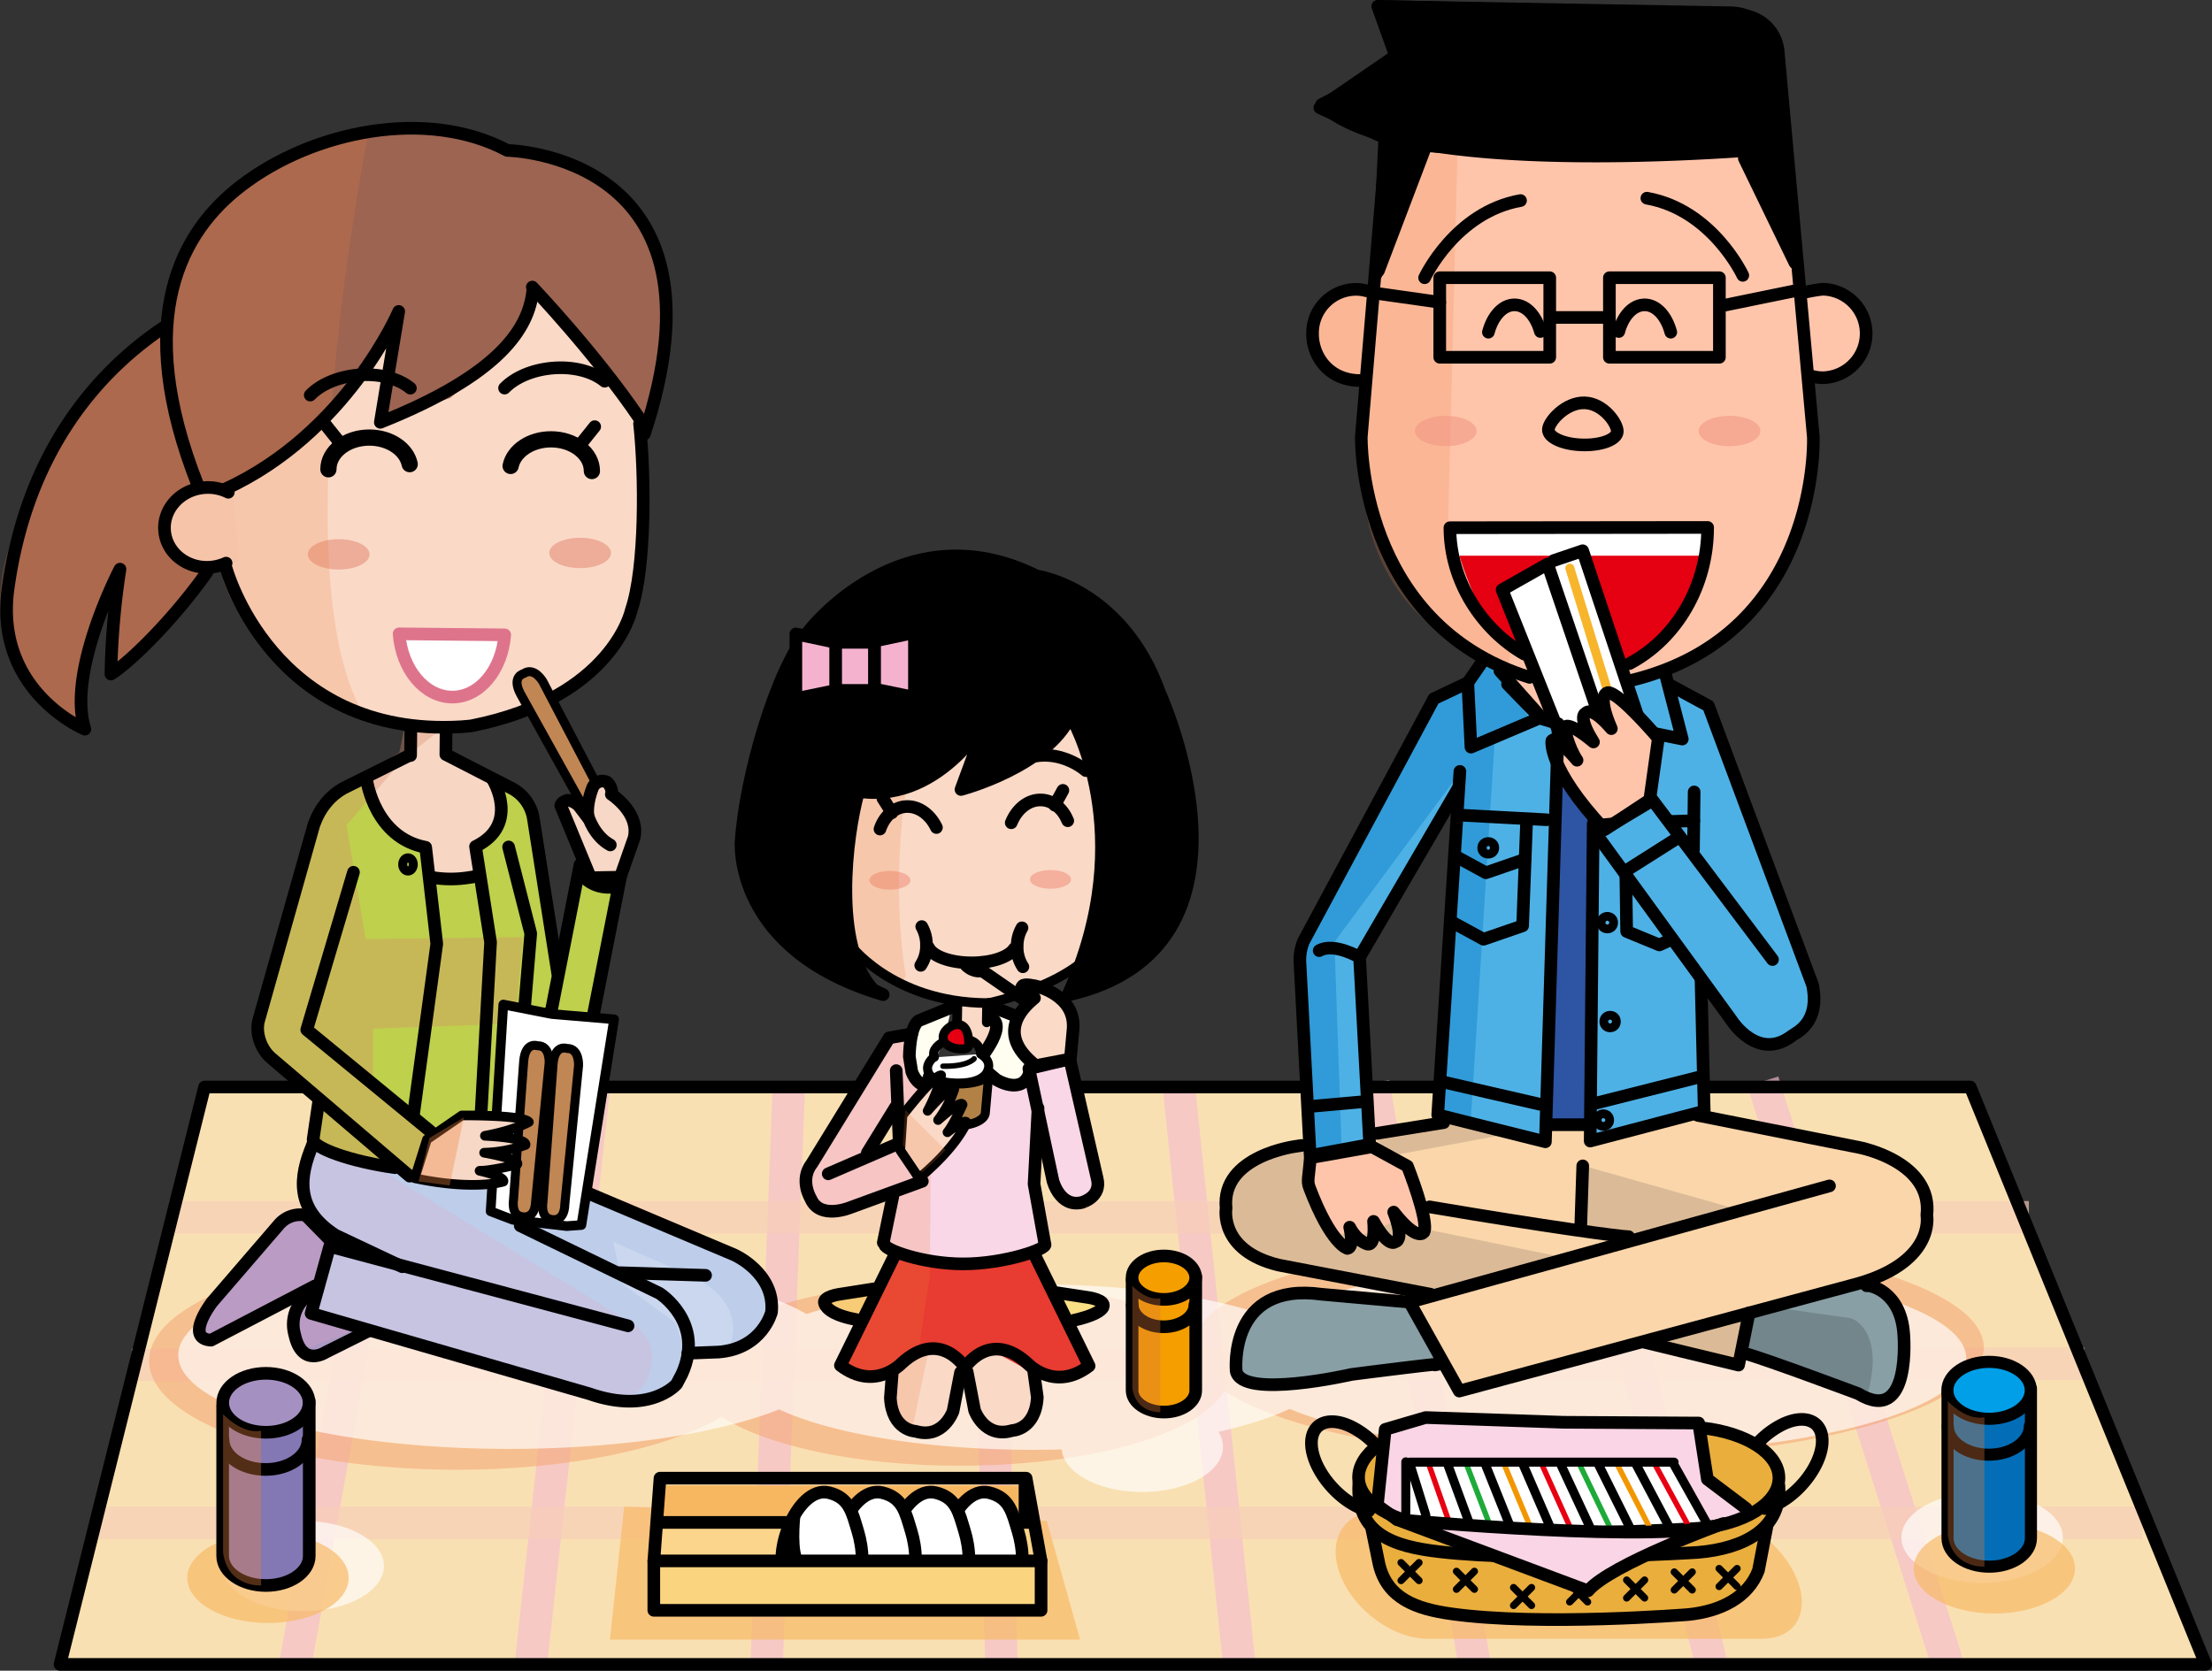 <svg xmlns="http://www.w3.org/2000/svg" viewBox="0 0 817.66 617.71"><rect x="0" y="0" width="817.66" height="617.71" fill="#333333" stroke="none"/><defs><style>.cls-1{isolation:isolate;}.cls-2{fill:#f9e0b2;}.cls-26,.cls-27,.cls-3,.cls-32,.cls-4,.cls-5,.cls-55,.cls-59,.cls-61,.cls-67,.cls-68,.cls-69,.cls-70{fill:none;}.cls-3{stroke:#f5bdcf;}.cls-3,.cls-4,.cls-64{stroke-miterlimit:10;}.cls-3,.cls-4{stroke-width:12px;}.cls-22,.cls-3,.cls-38,.cls-4{opacity:0.65;}.cls-21,.cls-23,.cls-24,.cls-25,.cls-3,.cls-33,.cls-4,.cls-6,.cls-62,.cls-7,.cls-9{mix-blend-mode:multiply;}.cls-4{stroke:#f8ceb9;}.cls-12,.cls-13,.cls-26,.cls-27,.cls-28,.cls-29,.cls-30,.cls-32,.cls-40,.cls-41,.cls-42,.cls-43,.cls-44,.cls-5,.cls-54,.cls-57,.cls-59,.cls-60,.cls-61,.cls-64,.cls-67,.cls-71{stroke:#000;}.cls-12,.cls-13,.cls-20,.cls-26,.cls-27,.cls-28,.cls-29,.cls-30,.cls-32,.cls-40,.cls-41,.cls-42,.cls-43,.cls-44,.cls-5,.cls-54,.cls-55,.cls-57,.cls-59,.cls-60,.cls-61,.cls-67,.cls-68,.cls-69,.cls-70,.cls-71{stroke-linecap:round;stroke-linejoin:round;}.cls-12,.cls-13,.cls-20,.cls-30,.cls-40,.cls-41,.cls-5,.cls-54,.cls-57,.cls-64,.cls-71{stroke-width:4.67px;}.cls-6{fill:#f4a574;opacity:0.57;}.cls-11,.cls-7{fill:#f7b761;}.cls-7,.cls-9{opacity:0.66;}.cls-12,.cls-20,.cls-21,.cls-29,.cls-42,.cls-43,.cls-8,.cls-9{fill:#fff;}.cls-10{fill:#fbd58b;}.cls-13{fill:#fbd480;}.cls-14{fill:#f7d6c4;}.cls-15{fill:#bed04c;}.cls-16{fill:#ad9ac4;}.cls-17{fill:#bdcdea;}.cls-18{fill:#9c6451;}.cls-19{fill:#fad9c7;}.cls-20{stroke:#de748c;}.cls-21,.cls-23,.cls-25{opacity:0.2;}.cls-22{fill:#e79582;}.cls-23{fill:#ee7f40;}.cls-24{fill:#d88d6d;}.cls-24,.cls-33,.cls-62{opacity:0.35;}.cls-25{fill:#f1a0c3;}.cls-26{stroke-width:6px;}.cls-27,.cls-28,.cls-42,.cls-44,.cls-55{stroke-width:3.33px;}.cls-28{fill:#c08654;}.cls-29,.cls-32{stroke-width:3.56px;}.cls-30,.cls-31{fill:#f7d7c5;}.cls-33{fill:#ef8340;}.cls-34{fill:#f9d7e6;}.cls-35{fill:#fffef0;}.cls-36{fill:#e83b31;}.cls-37{fill:#fbdf85;}.cls-38{fill:#f19a86;}.cls-39{fill:#b28146;}.cls-40{fill:#f4b2cf;}.cls-41{fill:#fbdac8;}.cls-43,.cls-68,.cls-69,.cls-70{stroke-width:2px;}.cls-44{fill:#e60012;}.cls-45{fill:#ffc5ab;}.cls-46{fill:#e50012;}.cls-47{fill:#4eb1e5;}.cls-48{fill:#fbd6ab;}.cls-49{fill:#2e54a4;}.cls-50{fill:#889fa5;}.cls-51{fill:#309bd8;}.cls-52{fill:#dbbb97;}.cls-53{fill:#73868c;}.cls-55{stroke:#f7b52c;}.cls-56{fill:#8377b4;}.cls-57{fill:#a590c2;}.cls-58{fill:#036eb7;}.cls-59,.cls-60{stroke-width:4.47px;}.cls-60{fill:#009fe8;}.cls-61{stroke-width:4.45px;}.cls-62{fill:#d7773a;}.cls-63,.cls-64{fill:#f49e00;}.cls-65{fill:#eaae3d;}.cls-66,.cls-71{fill:#f9d5e5;}.cls-67{stroke-width:2.67px;}.cls-68{stroke:#e60012;}.cls-69{stroke:#f29600;}.cls-70{stroke:#1eaa39;}</style></defs><g class="cls-1"><g id="レイヤー_2" data-name="レイヤー 2"><g id="人物"><polygon class="cls-2" points="23.75 614.65 816.89 614.65 729.87 401.17 77.19 401.17 23.75 614.65"/><line class="cls-3" x1="651.62" y1="399.82" x2="719.74" y2="614.61"/><line class="cls-3" x1="579.62" y1="400.08" x2="632.35" y2="614.22"/><line class="cls-3" x1="507.62" y1="400.34" x2="544.97" y2="614.61"/><line class="cls-3" x1="435.62" y1="400.6" x2="457.97" y2="614.22"/><line class="cls-3" x1="363.62" y1="400.86" x2="370.19" y2="614.61"/><line class="cls-3" x1="291.62" y1="401.12" x2="283.45" y2="613.69"/><line class="cls-3" x1="219.62" y1="401.38" x2="196.36" y2="614.25"/><line class="cls-3" x1="147.62" y1="401.64" x2="109.27" y2="614.81"/><line class="cls-4" x1="749.98" y1="450.07" x2="62.67" y2="450.07"/><line class="cls-4" x1="770.46" y1="504.2" x2="48.72" y2="504.69"/><line class="cls-4" x1="791.92" y1="563.11" x2="36.43" y2="563.06"/><polygon class="cls-5" points="22.19 615.38 815.32 615.38 728.31 401.9 75.62 401.9 22.19 615.38"/><path class="cls-6" d="M169,463c47.44,0,88.09,10.25,105.21,24.83,18.12-8.48,47.42-14,80.49-14,38.07,0,71.15,7.3,87.93,18,10.91-19.66,71.43-34.7,144.46-34.7,80.75,0,146.22,18.39,146.22,41.07s-65.47,41.08-146.22,41.08c-60.39,0-112.22-10.29-134.53-25-8.8,15.75-49.26,27.65-97.86,27.65-38.12,0-71.23-7.33-88-18.09-19.9,11.73-56.21,19.58-97.71,19.58-62.89,0-113.87-18-113.87-40.25S106.07,463,169,463Z"/><polygon class="cls-7" points="225.45 606.22 399.25 606.22 386.96 562.33 230.72 557.06 225.45 606.22"/><path class="cls-7" d="M527.79,605.91H651.33c13,0,18.37-10.79,12.08-23.89h0c-6.18-12.9-21.36-23.2-34-23.2H509.5c-12.62,0-19,10.3-14.19,23.2h0C500.21,595.12,514.79,605.91,527.79,605.91Z"/><rect class="cls-8" x="516.1" y="537.75" width="114.7" height="33.16" transform="translate(1146.89 1108.67) rotate(-180)"/><ellipse class="cls-9" cx="732.68" cy="568.47" rx="29.84" ry="16.68"/><ellipse class="cls-9" cx="112.08" cy="579.01" rx="29.84" ry="16.68"/><path class="cls-9" d="M188.24,466.43c48.26,0,90,7.92,109.9,19.42,20.09-6.7,50.27-11,84-11,35.61,0,67.25,4.75,87.26,12.1,21.78-11.91,68.27-20.14,122.12-20.14,74.72,0,135.3,15.85,135.3,35.39s-60.58,35.38-135.3,35.38c-48.44,0-90.93-6.66-114.83-16.67-6.85,3.26-15.8,6.13-26.33,8.48a10.34,10.34,0,0,1,1.71,5.56c0,9.21-13.36,16.68-29.85,16.68-15.9,0-28.89-6.95-29.79-15.72q-5.08.13-10.29.14c-40,0-75-6-94.13-14.94-22.17,8.83-58.6,14.59-99.78,14.59-67.57,0-122.34-15.51-122.34-34.65S120.67,466.43,188.24,466.43Z"/><polygon class="cls-10" points="243.41 588.36 384.54 587.88 382.16 557.37 245.48 557.6 243.41 588.36"/><rect class="cls-11" x="244.21" y="549.22" width="133.18" height="12.16" transform="translate(621.6 1110.59) rotate(-180)"/><line class="cls-5" x1="381.17" y1="562.89" x2="245.05" y2="562.89"/><path class="cls-12" d="M375.65,587.54c3.3-6.53,2.54-15.26.64-21.45-2.11-6.84-3.05-12.33-10.63-14.2-12.12-3-22.53,25.3-14.74,32.57,0,0,4.5,10,14.89,8.66C365.81,593.12,372.82,593.14,375.65,587.54Z"/><path d="M355.05,558.65s-2.55,12.11-1.06,17l.42,2.34h-6.58S350.16,564.18,355.05,558.65Z"/><path class="cls-12" d="M355.91,587.54c3.3-6.53,2.54-15.26.64-21.45-2.11-6.84-3.05-12.33-10.63-14.2-12.12-3-22.53,25.3-14.74,32.57,0,0,4.5,10,14.89,8.66C346.07,593.12,353.08,593.14,355.91,587.54Z"/><path d="M335.31,558.65s-2.55,12.11-1.06,17l.42,2.34h-6.58S330.42,564.18,335.31,558.65Z"/><path class="cls-12" d="M336.17,587.54c3.3-6.53,2.54-15.26.64-21.45-2.11-6.84-3.05-12.33-10.63-14.2-12.12-3-22.53,25.3-14.74,32.57,0,0,4.5,10,14.89,8.66C326.33,593.12,333.34,593.14,336.17,587.54Z"/><path d="M315.57,558.65s-2.55,12.11-1.06,17l.42,2.34h-6.58S310.68,564.18,315.57,558.65Z"/><polyline class="cls-5" points="241.69 577.11 243.97 546.53 379.3 546.53 384.83 577.11"/><path class="cls-12" d="M316.43,587.54c3.3-6.53,2.54-15.26.64-21.45-2.1-6.84-3.05-12.33-10.63-14.2-12.12-3-22.52,25.3-14.74,32.57,0,0,4.5,10,14.89,8.66C306.59,593.12,313.6,593.14,316.43,587.54Z"/><path d="M296,559.11s-1.46,11.65.41,16.53l.54,2.34h-8.31S289.8,564.63,296,559.11Z"/><rect class="cls-13" x="241.69" y="577.11" width="143.15" height="18.26" transform="translate(626.52 1172.49) rotate(-180)"/><line class="cls-12" x1="378.89" y1="547.8" x2="378.89" y2="559.7"/><polygon class="cls-14" points="175.81 306.6 176.39 318.89 158.45 319.48 155.52 308.36 175.81 306.6"/><polygon class="cls-15" points="178.25 324.25 182.93 344.79 176.69 424.37 151.62 412.03 162.26 345.57 158.06 324.25 178.25 324.25"/><path class="cls-16" d="M132.61,493.42,115.44,502s-10.53-9.37-2.73-21.07l4.68,3.9,18,7Z"/><path class="cls-16" d="M121.68,460.26l-3.9,13.27L78,496.15s-7.41-1.56-.78-12.87l27.31-32,9.36-2Z"/><path class="cls-17" d="M186.83,427.49l85,36.67s16.78,10.93,12.1,25c0,0-4.69,12.49-30.43,11.71,0,0-3.12,20.67-27.31,16.77l-111.58-30,7-27.31,14,2.73-19.51-13.26a30.91,30.91,0,0,1-.78-26.53h0S159.14,442.71,186.83,427.49Z"/><path class="cls-15" d="M134.36,288.31s9.92,10.63,22.4,26.43l4,36.73L151.62,412l7.61,6.44-7,17S132,429,115.83,422l2.43-15.26-18.72-14-5-12,23-78.76S122.27,287.53,134.36,288.31Z"/><path class="cls-15" d="M184.3,290.17,195.81,296l9.65,71,7.9-42.72,15.21,5.56-11.7,61.79s-13.65,14.44-21.06-.78l-1.95-2.34-5.07,37.84-10.93,2.34,3.48-80.27-4.56-34.77S187.12,312.84,184.3,290.17Z"/><path class="cls-14" d="M165.28,268.81v9.65l19,11.71-.69,16L175.78,313s2.71,10.31,0,10.4c-2.83.09-12.81,1-15.75,1.1-2.76.06-3.23-11-3.56-11.05-17.95-4.29-20.19-26.19-20.19-26.19l15.22-8.48,1.75-8.78Z"/><path class="cls-18" d="M4,214.77S16.74,111.31,126.81,98.86L97.8,172s-30.58,61.64-56,76.8l2.52-38.33S24.56,251,32.26,269.74C32.26,269.74-3.56,257,4,214.77Z"/><path class="cls-18" d="M240.41,157.31S274.75,61.62,189,56.08c0,0-42.35-24.38-92.13,7.66,0,0-36.88,18.51-36.22,64.83l7,32.35L80,187.68"/><path class="cls-19" d="M196.77,106.14s17.33,18.26,39.71,47.51c0,0,1.9,56.83-.39,61.91,0,0,2.63,38.91-60.67,52.71,0,0-68.1,3-84.46-44.57L74.1,185.76s55.62-24.36,73.84-69.09c0,0-5.21,31.37-7.35,39.44l25.83-9,22.45-18.24,5.68-12.56Z"/><path class="cls-20" d="M186.57,234.73c-1,13-9.36,23.13-19.53,23s-18.55-10.35-19.52-23.38Z"/><path class="cls-14" d="M88.43,206.92a16.65,16.65,0,0,1-8.94,3.44c-8.75.69-16.34-5.33-17-13.46s5.92-15.25,14.65-16A16.88,16.88,0,0,1,86,182.69"/><path class="cls-21" d="M226.63,459.09,255.89,472s21.45,8.58,13.26,27.31l-15.6,1.56-3.9-11.71L230.14,474.7Z"/><ellipse class="cls-22" cx="125.19" cy="204.97" rx="11.42" ry="5.61"/><ellipse class="cls-22" cx="214.44" cy="204.44" rx="11.42" ry="5.61"/><path class="cls-23" d="M136.4,48.09s-32.77,162.68-2.34,215.35c0,0-45.62-20.53-52.65-53l-4.17.09S48.71,245.9,38.72,249.41L41,212.53s-18.59,40.78-11.93,57.26c0,0-40.15-22.15-26.11-66,0,0,17.56-63.78,56.76-81.34C59.74,122.41,66.77,53.94,136.4,48.09Z"/><path class="cls-24" d="M95.39,378.82,105.54,339l8.92-34.67,3.9-8.19,29.26-17.95,1.56-7.8h12.87l-12.87,10.14-21.07,24.58,7.07,42.09,58.08-.74-2.73,32-52.62,1.87v18.37l21.31,19.75-5.37,11.9-2.09,5.8s-2-3.67-4.69-4.29c-8.33-1.94-26.19-3.3-34.18-8.92l5.36-16.19L98.9,389Z"/><path class="cls-25" d="M137.67,430.66,234,489.57s9.76,5.46,6.25,16.78c0,0-1.57,11.31-13.27,10.92l-92.46-26.92-19.9,7.8-6.24-3.51v-11.7l2.73-6.24L78.76,493.86l-5.46-1.17-.39-7,30.82-35.89,9.36-1.95-2.34-12.49,3.9-13.65Z"/><path class="cls-5" d="M192.3,453.19l51.49,25s16.94,10.72,8.26,29.86l-1.93,3.67s-9.74,11.49-32.33,3.58L115,485.6l6.87-24.76L232.15,490.2"/><path class="cls-5" d="M115.63,423.07c-5.17,12.24-6.51,24,8.36,33.62l24.68,11.66"/><path class="cls-5" d="M185.37,427.64,271.49,464s15.13,6.74,13.7,21.15c0,0-3.36,13.4-19.44,14.74l-11.49.44"/><path class="cls-5" d="M124.38,460.93,113,449.32a10.31,10.31,0,0,0-9.91,3.46l-24.64,28.6S68,494.89,78,495.51l38.41-20.06"/><path class="cls-5" d="M146,431.73c-16.55-2.31-30.28-7.34-30.25-10.46l2-13.63"/><path class="cls-5" d="M188,313.14l8.19,32-6.6,78.94c0,1-8,3.93-8.34,4.69"/><polyline class="cls-5" points="164.31 422.57 113.39 380.73 130.66 322.5"/><path class="cls-5" d="M151.25,279.33l-24.4,12.15c-4.7,2.71-8.48,7-10.82,13.46L95.55,377.51c-1.18,5,1.23,10.73,4.66,13.66l51.22,43.69"/><line class="cls-5" x1="260.81" y1="471.53" x2="229.11" y2="470.56"/><path class="cls-5" d="M135.67,492.35,120.32,500s-8.73,5.79-11.41-6.65c0,0-3.61-10.69,8.48-16.72"/><path class="cls-5" d="M76.5,211.56C63.29,230.14,47.41,245.3,41,249.21a286.44,286.44,0,0,1,3.36-38.77s-19.74,37.64-13,59.15c0,0-33.74-14-28.34-52.22,6.85-49,31.59-78.82,57.2-96.15"/><path class="cls-5" d="M83.05,180.93c45.24-20.71,64.33-65.78,64.33-65.78l-6.79,41c44.44-17.71,54.77-34.84,56.32-48.42"/><path class="cls-5" d="M236.41,156.64c2.08,19.09,2.27,53.46-3.09,69.05,0,0-6.81,32.24-58.89,42.64l-.79.11-3.19.27c-69.77,4.11-86.79-58.45-86.79-58.45"/><path class="cls-5" d="M236.4,154.74c-16.14-23.91-39.63-48.6-39.63-48.6"/><path class="cls-5" d="M73.22,179.62c-24.75-62.49-5.71-94.43,16-111,26.41-20.26,68.52-28.83,98.31-13,0,0,84.84,1.2,50.67,104.83"/><path class="cls-5" d="M114.68,146.07c3.75-3.86,10.12-6.72,17.54-7.39,7.95-.71,15.16,1.27,19.47,4.84"/><path class="cls-5" d="M186.51,143.49c3.75-3.86,10.12-6.71,17.54-7.38,7.95-.72,15.16,1.27,19.47,4.84"/><line class="cls-5" x1="151.77" y1="279.34" x2="151.89" y2="268.39"/><path class="cls-5" d="M177.1,323.49a10.86,10.86,0,0,1-3.37.9,42.53,42.53,0,0,1-13.67.09"/><path class="cls-26" d="M218.79,174.16c0-6.48-6.77-11.73-15.12-11.73-7.52,0-13.76,4.26-14.92,9.84"/><line class="cls-5" x1="213.57" y1="165.56" x2="219.83" y2="157.74"/><path class="cls-26" d="M121.4,173.51c0-6.48,6.77-11.73,15.12-11.73,7.52,0,13.75,4.26,14.92,9.83"/><line class="cls-5" x1="126.61" y1="164.91" x2="120.36" y2="157.09"/><path class="cls-5" d="M182.15,288.27s10.31,16.52-6.37,24.71l5.56,35.41-4.26,76.71"/><path class="cls-5" d="M83.58,208.21a17.23,17.23,0,0,1-5.74,1.49c-8.75.69-16.35-5.33-17-13.46S66.78,181,75.51,180.3A16.82,16.82,0,0,1,84.39,182"/><path class="cls-5" d="M164.89,270.08l-.08,8.88,24.71,12.7a15.38,15.38,0,0,1,7.62,10.88l9,57.24"/><ellipse class="cls-27" cx="150.81" cy="319.61" rx="1.95" ry="2.44"/><path class="cls-5" d="M135.63,288.85s3,20.91,21.72,24.42l4.1,35.7-8.56,62.77"/><path class="cls-28" d="M224.47,297.51,200.66,252s-3.23-5.63-7.1-2.93c0,0-4.61,1-1.15,7.5l24.94,44.88s2.17,5.14,5.75,3.74C223.1,305.15,228.35,303.71,224.47,297.51Z"/><line class="cls-12" x1="214.39" y1="319.75" x2="202.23" y2="381.67"/><path class="cls-5" d="M229.35,324.33,216.62,389s-5.65,11.49-14.28,7.16a10.84,10.84,0,0,1-6.11-6.92l-2.89-10.75"/><path class="cls-5" d="M214.19,322.29s3.87,7,13.28,5.61"/><polygon class="cls-29" points="214.91 452.94 227 376.87 203.99 374.92 186.04 371.4 181.36 447.87 189.55 450.99 209.45 453.33 214.91 452.94"/><path class="cls-28" d="M208.79,445.19,213.86,394s.39-6.48-4.33-6.35c0,0-4.43-1.65-5.08,5.65l-3.76,51.2s-1,5.48,2.76,6.28C203.45,450.82,208.63,452.49,208.79,445.19Z"/><path class="cls-28" d="M198,444.15,203,393s.39-6.49-4.33-6.35c0,0-4.43-1.65-5.08,5.65l-3.76,51.2s-1,5.48,2.76,6.28C192.61,449.78,197.79,451.45,198,444.15Z"/><path class="cls-30" d="M217.35,302.38l-3.25-4.28c-1.47-1.69-4-2.5-4.66-2.11-.4.23-1.84.54-2.15,1.9l11,26.63,11-.19,5.06-14.43c2.32-9.34-8.37-16.22-8.37-16.22.58-1.4-.65-4.1-2-4.68a3.93,3.93,0,0,0-5,2.48s-2.16,5.22-1.67,9.93"/><path class="cls-12" d="M217.41,301.87s2.2,7.32,8.19,10.53"/><path class="cls-31" d="M158.89,421l12.89-8.86s22.69-.26,24.79,2.43c0,0-5.34,3.09-16.25,5.09,0,0,15.6.63,15,3.37A48.14,48.14,0,0,1,180,425.9s13.85,2.41,12.17,4.36c0,0-9.41,2.37-13.87,2.32,0,0,9.52,2.07,8.8,4,0,0-10.56,3.41-32.75-1.25Z"/><path class="cls-32" d="M157.82,421.29l12.89-8.87s22.68-.26,24.79,2.43c0,0-5.34,3.09-16.25,5.09,0,0,15.6.63,15,3.38a48.47,48.47,0,0,1-15.29,2.88s13.85,2.4,12.18,4.35c0,0-9.42,2.37-13.87,2.33,0,0,9.51,2.06,8.8,4,0,0-10.57,3.41-32.76-1.25Z"/><polygon class="cls-33" points="154.73 436.8 158.75 420.73 171.47 413.15 166.2 438.32 154.73 436.8"/><path class="cls-34" d="M394.2,393.24l10.92,42.13s-.78,8.2-7.8,8.59c0,0-5.46-1.17-7.8-8.2l-7-40.18Z"/><path class="cls-34" d="M382.69,408.65l-1.17,28.48,4.68,25.36s-41,9.75-60.47-2.34l3.51-18.34,9.76-4.68,13.65-14.83,3.51-5.46,7.8-3.51,1.56-14.82,8.59,3.12,6.63-2.73Z"/><path class="cls-34" d="M335.09,384.07v11.31l4.69,7.42-5.66,8L331.44,409l-11.56,18.14L330,423.86l9,13.27-28.09,10.53s-16,2.73-12.88-14.82l31.21-48.77Z"/><path class="cls-19" d="M380.74,507s5.46,19.51-6.63,23.41c0,0-10.93,0-13.27-8.19l-3.12-16.78S370.21,488.63,380.74,507Z"/><path class="cls-19" d="M354.21,501.89l-.78,18.34s-4.29,12.87-14.82,9.36c0,0-8.2-.78-8.2-10.53l-2-11.71S345.63,492.53,354.21,501.89Z"/><polyline class="cls-35" points="368.64 375.88 368.64 382.12 363.18 388.36 365.91 395.77 374.11 401.63 377.23 400.07 381.13 391.09 374.89 386.02 375.67 376.66 368.25 373.54 368.25 377.44"/><polygon class="cls-35" points="351.48 373.54 349.92 380.56 348.36 386.41 342.12 398.51 338.21 397.34 336.26 385.63 338.21 377.05 351.48 373.54"/><path class="cls-36" d="M381.13,464.44l20.29,41.35-9.37,3.51L380.74,507l-13.66-7.41-9.36,4.29-9.75-3.9-7.8-.39L331.58,505l-7,4.29s-13.65-3.51-14-5.07l20.67-41L353,468.34l13.26-1.56Z"/><polygon class="cls-37" points="388.54 477.7 395.95 489.41 406.88 483.16 406.88 481.21 388.54 477.7"/><polygon class="cls-37" points="323.78 476.92 305.44 481.21 308.57 482.77 317.93 487.45 323.78 476.92"/><path class="cls-19" d="M396.54,264.27s20.45,60.61.85,93.09L374.3,367s-7.24,5-25.58,2.49c0,0-11.51-3.51-15.09-6.3,0,0-14-5.56-19.31-13.46,0,0-4.39-43.59,4.1-57.05,0,0,29,.58,42.72-22.83l-4.39,22.24S394.49,278,396.54,264.27Z"/><ellipse class="cls-38" cx="328.94" cy="325.47" rx="7.6" ry="3.46"/><ellipse class="cls-38" cx="388.32" cy="325.14" rx="7.6" ry="3.46"/><path class="cls-23" d="M335.09,384.07v11.31l4.69,7.42-5.66,8L331.44,409l-11.56,18.14L330,423.86l9,13.27-28.09,10.53s-16,2.73-12.88-14.82l31.21-48.77Z"/><polygon class="cls-23" points="344.07 430.5 343.68 471.85 339.78 497.99 336.26 501.11 326.51 506.96 317.93 507.35 310.52 504.23 315.98 488.63 308.96 485.89 305.44 481.21 322.22 476.92 330.02 464.44 325.73 460.15 329.24 441.81 340.56 437.52 340.95 435.57 344.07 430.5"/><path class="cls-23" d="M330,505.4s-2.34,20.29,7,23.8l6.25-29.65s-10.93,5.85-14.83,7.8"/><polygon class="cls-39" points="365.52 398.51 363.04 414.26 356.45 415.72 354.11 414.4 351.92 410.45 350.31 409.58 349.43 405.77 346.8 405.48 347.68 400.94 352.94 401.09 365.52 398.51"/><path class="cls-19" d="M364.35,370.81l.78,5.46,2.34,1.17s-1.14,8.77-3.12,10.92l-4.29-3.51-3.9-5.46-2-1.95.93-7.22Z"/><path class="cls-23" d="M335.09,290.89S329,324,334.8,360.82l-1.17,2.34s-15.21-7.31-17.85-13.75c0,0-4.68-40.09,2.64-55.89C318.42,293.52,331.58,296.45,335.09,290.89Z"/><path class="cls-32" d="M365.27,370.83l.58-.05c12.59-2.76,25.31-8.47,32.42-13.71"/><path class="cls-32" d="M365.72,370.8l-.58.07c-36.05-.16-51.63-22.41-51.63-22.41"/><path class="cls-5" d="M317.19,293.3c-4.33,15.65-9.56,56.37,5.59,72.66l3.68,1.79c-55.63-16.42-52.52-56.55-52.52-56.55,1.55-23.78,13-63.82,25.09-77.95,0,0,34.53-45,84.13-20.31,0,0,31.63,4.35,45.48,43.17,0,0,43.28,94.44-33.88,111.79,27.32-60,1-103.25,1-103.25-8.89,19-40.53,27.25-40.53,27.25l9.78-26.55s-18.51,33.19-49.6,26.9"/><path class="cls-5" d="M394.69,303.45c-1.8-4.36-5.31-7.41-9.52-7.67-4.85-.31-9.25,3.18-11.37,8.42"/><line class="cls-5" x1="389.88" y1="297.7" x2="392.89" y2="292.22"/><path class="cls-5" d="M325.28,306.53c1.52-4.47,4.84-7.73,9-8.26,4.82-.61,9.43,2.6,11.87,7.69"/><line class="cls-5" x1="329.72" y1="300.49" x2="326.37" y2="295.21"/><path class="cls-5" d="M401.39,284.91s-14.33-12.92-30.75.35"/><path d="M395.63,367.31s23.44-59.16.32-101.58c0,0-20.48,21.94-41.54,25.75l8.19-25.17S351.19,295,316.66,292.94c0,0-11.7,52.67,5.85,71.1l1.47,3.22s-45.65-15.51-49.45-46.52c0,0-1.17-43,19-77.83,0,0,16.67-36.29,61.15-37.46,0,0,21.65,2.64,26.92,7.32,0,0,31,6.14,42.42,33.65,0,0,27.51,58.81,8.2,93.33C432.24,339.75,425.19,363.8,395.63,367.31Z"/><path class="cls-5" d="M343.2,350.31c1.52,3.25,8.09,5.69,16,5.69,7.44,0,13.72-2.19,15.66-5.17"/><path class="cls-5" d="M377.77,343.05A13.55,13.55,0,0,0,376,350a13,13,0,0,0,2.1,7.44"/><path class="cls-5" d="M340.72,342.59a13.48,13.48,0,0,1,1.74,6.89,12.91,12.91,0,0,1-2.11,7.44"/><rect class="cls-40" x="308.59" y="237.49" width="14.72" height="17.77" transform="translate(631.89 492.75) rotate(-180)"/><polygon class="cls-40" points="294.19 258.32 308.9 255.28 308.9 237.51 294.19 234.39 294.19 258.32"/><polygon class="cls-40" points="338.02 257.82 323.3 254.78 323.3 237.01 338.02 233.89 338.02 257.82"/><path class="cls-5" d="M357.5,507.17l2.76,14.31s3.67,10.5,13.86,7.44c0,0,8.67-.25,9.32-12.33l-1.36-9.81"/><path class="cls-5" d="M390.27,477.91l11.93,1.8s6.61.89,5.56,3.51c-.63,1.55-4.06,3.41-10.79,4.93"/><line class="cls-32" x1="364.87" y1="371.21" x2="364.75" y2="378"/><line class="cls-5" x1="320.61" y1="426.24" x2="330.97" y2="409.44"/><path class="cls-5" d="M327.1,460.3c0,1.69,13.75,7,29,7s31.5-5.63,30.14-7.32l-4-22.2,1.47-28.09"/><path class="cls-5" d="M306.15,434,333,422.39l7.94,14.36-26.6,9.71s-11.22,4.71-14.63-3.22c0,0-4.39-7,.46-13.12l28.5-46.39,8.37-1.5"/><path class="cls-5" d="M405.57,435.74l-10.14-44.21-15.11,3.58,8.89,41.47s2.56,10,10.76,8C400,444.54,407.3,442.57,405.57,435.74Z"/><line class="cls-5" x1="331.29" y1="395.84" x2="332.34" y2="421.34"/><line class="cls-5" x1="326.51" y1="459.43" x2="330.02" y2="442.4"/><path class="cls-5" d="M323.06,476.52l-12.67,2s-6.61.89-5.56,3.51c.74,1.84,3.27,4.35,12.33,6"/><path class="cls-5" d="M383.24,372.9,363,358.9s-2.75.92-5.81-1.9"/><path class="cls-41" d="M382.4,369,380,367.88c-3.91-1.72-2-3.35-2-3.35.47-1,4.9.06,4.9.06s14.85,3.19,13.76,16l-1,10.95L382.88,394C366.51,381.25,380.32,370.87,382.4,369Z"/><path class="cls-5" d="M366.28,376.38c6.73,2.93-5.27,16.68-5.27,16.68l7.32,6.14s9.56,6,12.28-2.63"/><line class="cls-5" x1="375.06" y1="375.5" x2="366.86" y2="372.28"/><path class="cls-5" d="M347.12,401c-3.12,1.13-7.72,1.47-10.08-4.75l-.9-5.56s0-10.73,3.36-13.27l12.29-5"/><line class="cls-32" x1="353.9" y1="371.23" x2="353.78" y2="378.02"/><path class="cls-5" d="M357,506s-9.28-15.21-23.71-1.95c0,0-9.91,10.53-22.63.78L331,463.48"/><path class="cls-5" d="M355.06,507.44l-2.76,14.31s-3.67,10.5-13.86,7.44c0,0-8.67-.25-9.32-12.34l.68-8.9"/><path class="cls-5" d="M356.26,506.19s9.27-15.21,23.7-1.95c0,0,9.92,10.53,22.63.78L382.3,463.67"/><ellipse class="cls-27" cx="354.17" cy="397.06" rx="11.08" ry="3.74"/><path class="cls-27" d="M365.44,397.9l-1.2,13.39c0,2.68-4.58,4.86-10.21,4.86s-10.21-2.18-10.21-4.86l-1-13.39"/><path class="cls-42" d="M358.51,384.62a5.19,5.19,0,0,1,3.87,5.9"/><path class="cls-42" d="M362.48,389.72s4.29,2.26,2.62,6.11c0,0-1,4.56-10.47,4.61,0,0-11.31.46-11.73-5.07,0,0-.52-2,2.09-4.38"/><path class="cls-42" d="M348,385.65s-4.05,2.34-2.59,5.22"/><path class="cls-43" d="M360.07,391.45s-2.17,2.92-11.52,2.76"/><path class="cls-44" d="M358.1,386.63s.67-10.16-6.31-7.33c0,0-4.62,2.25-2.67,6.1,0,0,2.12,2.92,7.54,2.37A1.56,1.56,0,0,0,358.1,386.63Z"/><path class="cls-19" d="M332.57,426.37l.85-12.91s11.44-14.86,14.27-14.86c0,0-.73,5-5,13.17,0,0,8.4-9.81,9.86-8a40.08,40.08,0,0,1-6,11.4s8.65-7.76,9.06-5.67c0,0-3.28,7.32-5.59,10.19,0,0,6.21-5.12,7.08-3.68,0,0-3.19,8.61-17.58,20.63Z"/><path class="cls-32" d="M332.78,425.31l.84-12.91s11.45-14.86,14.28-14.85c0,0-.73,5.05-5,13.16,0,0,8.4-9.81,9.86-8a40.2,40.2,0,0,1-6,11.41s8.65-7.77,9.06-5.68c0,0-3.28,7.33-5.59,10.19,0,0,6.21-5.12,7.08-3.68,0,0-3.19,8.61-17.58,20.63Z"/><path class="cls-23" d="M334.59,410.34l14.94,14.89a96.19,96.19,0,0,1-8.82,8.29l-7-10.27Z"/><path class="cls-45" d="M661.91,83.07l1.57,27.7s26.13-10.14,26.52,11.31c0,0-1.56,22.63-21.84,17.56l1.56,21.07s3.51,77.24-67.49,88.95c1,.52-42.2,7.43-71.4-17.17,0,0-30.43-37.06-27.31-68.66l1.17-22.24S482.07,140,486.75,117c0,0,3.12-12.09,20.28-8.58L520.3,44.84S649.43,49.13,649,50.3,661.91,83.07,661.91,83.07Z"/><path class="cls-23" d="M538.79,55.34l-3.51,139.57s-.19,31.21,23.41,45.64h0l-1.17,5.85s-52.08-12-53.84-69.93l1.17-34.81s-23.41-.3-19.31-24c0,0,5.83-17.56,20.48-10,4.88,2.54,2.93-1.46,2.93-1.46L527.38,57.1Z"/><ellipse class="cls-38" cx="639.3" cy="159.36" rx="11.42" ry="5.61"/><ellipse class="cls-38" cx="534.4" cy="159.36" rx="11.42" ry="5.61"/><path class="cls-46" d="M630.8,194.35,536,193.18s8.78,39.21,24.58,48l24.87,5s13.17,2.05,20.77-5.56C606.22,240.58,634.31,227.71,630.8,194.35Z"/><polygon class="cls-8" points="630.22 205.47 538.34 205.47 536 193.18 630.8 194.35 630.22 205.47"/><polygon class="cls-45" points="609.93 295.11 611.1 271.31 594.33 256.48 591.2 262.33 585.35 263.5 584.18 269.36 578.72 269.36 573.65 276.38 583.79 292.37 593.54 306.42 609.93 295.11"/><polygon class="cls-45" points="506.55 423.07 522.15 432.82 526.44 454.67 524.49 455.45 516.69 453.5 515.52 458.96 508.5 454.28 505.38 461.3 498.35 455.84 497.18 461.69 483.14 438.28 484.7 427.75 506.55 423.07"/><polygon class="cls-8" points="603.3 257.26 585.35 204.6 556.09 218.25 574.82 268.58 584.18 269.36 586.91 262.33 591.99 260.77 594.33 256.48 604.86 261.16 603.3 257.26"/><path class="cls-47" d="M614.22,248.68,603.69,251l1.17,13.27,6.24,7-1.17,23.8-20.29,13.65L588.47,421.9l42.14-10.54-.39-49.15,16.38,23,11.71-.39,7-4.68s6.24-7.41,3.51-16.77L632.17,261.16l-16-5.85Z"/><polygon class="cls-47" points="574.04 284.96 571.7 421.51 531.51 411.36 536.98 293.94 501.48 353.23 504.6 424.24 484.7 427.75 481.58 352.06 482.75 345.43 528.39 258.04 540.1 255.31 547.12 243.22 552.97 246.73 573.65 265.06 577.16 268.97 573.65 276.38 574.04 284.96"/><path class="cls-48" d="M623.19,412.53l67.89,14.05s23.79,8.19,20.67,24.58c0,0-3.9,18.33-23.4,23.79L645.43,485.1l-4.29,19.5-32.77-7L538.15,514l-15.61-31.6,6.24-5.08-63.2-10.92s-17.16-7.8-10.92-28.48c0,0,9.75-16,26.53-15.6l2.34,3.12v14l13.65,22.24,8.2-2.73L508.5,457l7,1.95,3.9-5.07,6.63,1.95-4.68-25.36-14.82-7.41,1.95-3.51,26.14-5.47,37.06,7.42,1.56-6.64h14l1.17,7Z"/><polygon class="cls-49" points="587.69 301.74 587.3 414.87 573.26 414.87 575.99 288.86 587.69 301.74"/><polygon class="cls-45" points="552.97 246.73 571.31 264.68 568.58 251.41 552.97 246.73"/><path class="cls-50" d="M686.4,474.17s17.16,3.12,16.38,18.73c0,0,3.12,26.53-12.48,22.63l-44.48-15.22,2.34-17.16Z"/><path class="cls-50" d="M531.71,503.73l-10.53-19.9L483.72,478s-24,1.17-25.16,16.38c0,0-8.78,17,8.78,17Z"/><polygon class="cls-51" points="551.41 245.56 565.46 265.85 544.39 275.99 542.83 265.46 493.28 348.55 496.01 426.58 484.7 427.75 481.58 352.06 485.87 341.53 528.39 258.04 541.66 253.75 548.68 243.61 551.41 245.56"/><polygon class="cls-51" points="539.32 280.28 531.51 411.36 543.61 415.26 552.58 272.48 539.32 280.28"/><polygon class="cls-51" points="542.44 281.84 490.16 352.45 543.22 258.04 549.07 271.31 542.44 281.84"/><polygon class="cls-52" points="555.7 419.56 513.96 427.36 506.55 418.39 533.08 414.87 555.7 419.56"/><path class="cls-52" d="M483.53,431.26s-2.73,5.07,1.17,11.7l.39,3.51,5.07,9.37,13.27.78,11.31-4.68,62.81,12.87-44.86,12.88L464,465.59s-13.65-12.48-9.36-27.7l6.63-7.8,19.9-7.8Z"/><polygon class="cls-52" points="586.13 431.26 639.97 446.48 604.86 457.4 584.18 453.5 586.13 431.26"/><polygon class="cls-52" points="646.21 487.83 641.14 504.6 610.71 496.41 646.21 487.83"/><path class="cls-53" d="M659.87,483.93l24.57,3.51s12.49,4.29,5.86,28.09l-44.48-15.22-.39-15.21Z"/><path class="cls-54" d="M663.44,90.16,657,17.59S652.32,4.72,639.45,4.72L509.53,2.38,516,20.52,487.88,39.83l24,11.12-2.34,49.16,17.56-46.23s90.88,6.2,116-1.4Z"/><polyline class="cls-5" points="615.53 248.93 621.85 273.25 612.27 271.31"/><path class="cls-5" d="M597.83,159.62c-.19,2.92-6,5.1-13.08,4.87s-12.58-2.81-12.4-5.74,6.34-10,13.38-9.81S598,156.69,597.83,159.62Z"/><path class="cls-5" d="M666.17,108.3a57.79,57.79,0,0,1,7.58-1.36,16.36,16.36,0,0,1,.2,32.71,15.43,15.43,0,0,1-4.73-.7"/><path class="cls-5" d="M565.39,250.44c-63.59-19.9-62.19-88.92-62.19-88.92l9.33-110.77"/><path class="cls-5" d="M656.59,54.82c-13,1-139.33,11.76-168.07-16.16L517.06,24,509.28,2.33,643,5.57A14.74,14.74,0,0,1,657.29,19l13,142.54s2.89,72.52-66.75,89.88"/><path class="cls-5" d="M644.22,101.81S633,77.59,608.76,73.27"/><path class="cls-5" d="M526.6,102.69s11.24-24.22,35.46-28.54"/><path class="cls-5" d="M617.6,122.82c-1.59-5.94-5.31-10.11-9.65-10.11s-8,4.05-9.57,9.86"/><path class="cls-5" d="M602.34,245.35c17.36-9.17,28.9-28.62,28.88-50.34l-95.26.1c0,19.91,11.88,37.77,27.48,46.74"/><path class="cls-5" d="M505.05,107.5a15.44,15.44,0,0,0-3.87-.51,16.14,16.14,0,0,0-16,16.26c-.06,9,6.61,17.82,18.32,17.43"/><rect class="cls-5" x="594.92" y="102.68" width="40.66" height="29.41" transform="translate(1230.49 234.77) rotate(-180)"/><path class="cls-5" d="M550.18,122.82c1.59-5.94,5.31-10.11,9.64-10.11s7.95,4.05,9.58,9.86"/><rect class="cls-5" x="532.2" y="102.68" width="40.66" height="29.41"/><line class="cls-5" x1="592.32" y1="117.38" x2="575.02" y2="117.38"/><line class="cls-5" x1="665.39" y1="107.13" x2="636.44" y2="113.06"/><line class="cls-5" x1="507.78" y1="108.3" x2="532.2" y2="111.76"/><path class="cls-5" d="M627.62,412.4l59.62,11.85s27.36,5.15,25,25.13c0,0,3.53,18-28.15,25.94l-144.67,39-18.37-32.86,155.22-43"/><path class="cls-5" d="M530.4,504.67c9.49-1.64-29.8,3.35-30.84,3.51,0,0-40.66,9.34-42.61-1.29,0,0-3.13-33.19,31.67-28.35l32.45,2.9"/><path class="cls-5" d="M602,457.22c-2.54.08-29.79-3.58-73.56-11"/><path class="cls-5" d="M481.09,423.51l-1.86.29s-28,3.42-26,22.93c0,0-2.73,15.6,19.36,21l56.25,10.8"/><line class="cls-5" x1="533.66" y1="415.07" x2="508.87" y2="419.05"/><line class="cls-5" x1="585.06" y1="431.06" x2="584.28" y2="454.61"/><path class="cls-5" d="M690,475.4c1.18-.39,12.51,2,13.69,17.59,0,0,3.13,34.41-16.81,22.29,0,0-34.41-12.9-41.84-14.86"/><polyline class="cls-5" points="646.57 485.37 642.66 504.72 607.85 496.28"/><path class="cls-5" d="M617.75,253.54,631.52,261,670,364.16c2.87,14.08-6.07,17.62-7.56,18.77-12.69,9.77-22.41-5.73-22.41-5.73l-50-68.82,20.85-12.51,44.32,58.91"/><line class="cls-5" x1="626.24" y1="292.81" x2="625.99" y2="314.12"/><line class="cls-5" x1="569.37" y1="264.86" x2="554.45" y2="248.08"/><polyline class="cls-5" points="557.26 252.97 569.57 265.64 576.01 267.59 571.25 422.15 531.45 412.2 539.65 285.21"/><line class="cls-5" x1="569.3" y1="408.3" x2="534.26" y2="400.23"/><polyline class="cls-5" points="628.79 362.46 629.96 410.83 587.81 421.88 588.93 304.47"/><line class="cls-5" x1="589.27" y1="408.03" x2="628.4" y2="398.16"/><polyline class="cls-5" points="547.72 244.96 542.57 252.44 543.74 276.24 567.81 266.03"/><line class="cls-12" x1="644.79" y1="58.55" x2="663.51" y2="97.17"/><line class="cls-12" x1="526.19" y1="55.43" x2="508.63" y2="101.46"/><line class="cls-5" x1="601.09" y1="321.89" x2="619.91" y2="309.97"/><polyline class="cls-5" points="589.64 260.38 572.05 208.54 555.25 218.06 577.49 273.84"/><polyline class="cls-5" points="605.25 264.29 585.03 203.63 574.37 207.24"/><line class="cls-55" x1="594.45" y1="256.02" x2="580.28" y2="210.06"/><path class="cls-5" d="M609.82,295.74,613,273s-14-16.6-18.5-16.94c0,0-4.68-.06,1.13,13.34,0,0-6.9-8.43-9.45-5.74,0,0-3.32.91,2.84,10.67,0,0-9.8-8.39-10.7-5.13,0,0,1.32,7,4.63,11.88,0,0-7.76-9.38-9.31-7.2,0,0-1.82,10,19.55,32.84Z"/><line class="cls-5" x1="571.72" y1="303.09" x2="538.79" y2="301.33"/><polyline class="cls-5" points="564.3 303.87 562.83 342.3 548.39 347.27 537.12 341.13"/><polyline class="cls-5" points="563.69 317.72 549.26 322.69 537.99 316.55"/><ellipse class="cls-5" cx="550.13" cy="313.48" rx="1.69" ry="1.61"/><circle class="cls-5" cx="592.68" cy="414.13" r="1.61"/><circle class="cls-5" cx="595.17" cy="377.7" r="1.61"/><circle class="cls-5" cx="594.15" cy="341.13" r="1.61"/><line class="cls-5" x1="618.13" y1="303.69" x2="626.11" y2="303.46"/><line class="cls-5" x1="590.06" y1="305.19" x2="595.9" y2="304.65"/><polyline class="cls-5" points="600.98 322.99 601.29 344.39 613.38 349.37 617.36 347.56"/><line class="cls-5" x1="586.15" y1="415.84" x2="573.67" y2="415.84"/><path class="cls-5" d="M507.17,424l13.08,7.16s8,20.21,6.13,24.32c0,0-2.17,4.15-11.21-7.33,0,0,4.15,10.08.56,11,0,0-2.38,2.5-8-7.56,0,0,1,9.13-2.3,8.38,0,0-3.83-1-6.52-6.24,0,0,1.8,7.51-.85,7.85,0,0-6-1.38-14-22.4-1-2.64-.29-3.51.29-11.12Z"/><line class="cls-5" x1="503.72" y1="407.36" x2="484.05" y2="409.12"/><path class="cls-5" d="M502.55,353.92s-9.46-5.56-14.92-2.44"/><path class="cls-5" d="M539,291.44l-36.44,62.48,3.74,69.24-22,4.1-3.74-70.71a18.34,18.34,0,0,1,1.32-8.57l48.14-89.64,12.51-5.9"/><ellipse class="cls-7" cx="737.2" cy="579.89" rx="29.84" ry="16.68"/><ellipse class="cls-7" cx="99.05" cy="583.4" rx="29.84" ry="16.68"/><path class="cls-56" d="M115,518.43v57.3c0,6-7.15,10.9-16,10.9s-16-4.88-16-10.9V520.36Z"/><path class="cls-5" d="M114.31,518v57.3c0,6-7.15,10.91-16,10.91s-16-4.88-16-10.91V519.9"/><ellipse class="cls-57" cx="98.29" cy="518.66" rx="15.96" ry="10.9"/><path class="cls-5" d="M82.46,532.31c0,6.08,7,11,15.7,11s15.69-4.92,15.69-11"/><path class="cls-33" d="M96.51,529v57.21s-12.29.73-14.05-12.15v-51.2S89.48,530.44,96.51,529Z"/><path class="cls-58" d="M751.36,513.82v55.34c0,5.81-6.91,10.53-15.42,10.53s-15.42-4.72-15.42-10.53V515.68Z"/><path class="cls-59" d="M750.73,513.38v55.34c0,5.82-6.9,10.53-15.42,10.53s-15.41-4.71-15.41-10.53V515.25"/><ellipse class="cls-60" cx="735.26" cy="514.05" rx="15.42" ry="10.53"/><path class="cls-61" d="M720,527.23c0,5.87,6.79,10.62,15.16,10.62s15.16-4.75,15.16-10.62"/><path class="cls-62" d="M733.54,524v55.24S721.67,580,720,567.52V518.07S726.76,525.42,733.54,524Z"/><path class="cls-63" d="M442.49,472.22v42.2c0,4.44-5.26,8-11.75,8s-11.76-3.59-11.76-8V473.65Z"/><path class="cls-5" d="M442,471.89v42.2c0,4.43-5.27,8-11.76,8s-11.76-3.6-11.76-8V473.31"/><ellipse class="cls-64" cx="430.22" cy="472.4" rx="11.76" ry="8.03"/><path class="cls-5" d="M418.56,482.45c0,4.47,5.18,8.1,11.56,8.1s11.56-3.63,11.56-8.1"/><path class="cls-62" d="M428.91,480v42.13s-9.05.53-10.35-9v-37.7S423.74,481.07,428.91,480Z"/><path class="cls-65" d="M648.2,558.34,631,547.81l-3.12-20.29s24.19,5.56,26.92,13.65C654.83,541.17,661.07,553.66,648.2,558.34Z"/><path class="cls-65" d="M654.05,552.49S642,563,632.59,565l-18.33,6.63L585,588l-37.45-15.21-21.07-7-18-8.58.78-22.63s-9,3.9-7.41,13.66l4.29,16.38,3.9,16.39s11.32,17.94,40.58,17.16l74.12-.39s20.29-5.46,24.19-17.55l7-29.26Z"/><polygon class="cls-66" points="629.86 561.46 619.33 540 520.24 540 518.68 560.68 509.7 556 513.21 527.13 526.48 522.84 627.91 525.96 631.03 544.69 645.86 558.34 636.5 563.02 629.86 561.46"/><line class="cls-67" x1="580.22" y1="585.65" x2="586.85" y2="592.28"/><line class="cls-67" x1="586.85" y1="585.65" x2="580.22" y2="592.28"/><polyline class="cls-5" points="645.47 557.75 631.13 546.93 627.91 526.15 577.88 525.86 526.97 524.11 512.04 528.5 509.12 556.59 516.43 561.85"/><path class="cls-5" d="M509.42,534.36c-4.54,3.36-7.23,7.56-7.23,11.84,0,9.39,13,16.69,29.86,18.63,36,4.15,95.66.24,95.66.24,16.93-1.44,29.87-9.24,29.87-18.63,0-9.08-12.08-16.67-28.18-18.47"/><path class="cls-5" d="M657.56,549.27c1.17,16-12.92,23.25-29.85,24.69,0,0-59.65,3.91-95.66-.24-16.88-1.94-30.93-6.5-29.76-25.23"/><path class="cls-5" d="M653.27,563.7,650,580.65c-3.85,10.1-14.1,15.06-25.84,16.29,0,0-54.76,4.4-87.81-.27-12.66-1.79-23.58-5.54-26.58-18.33L507,564.88"/><line class="cls-27" x1="631.64" y1="564.5" x2="618.54" y2="541.12"/><line class="cls-68" x1="624.29" y1="564.46" x2="611.59" y2="541.14"/><line class="cls-27" x1="616.94" y1="564.42" x2="604.63" y2="541.16"/><line class="cls-69" x1="609.59" y1="564.38" x2="597.68" y2="541.18"/><line class="cls-27" x1="602.24" y1="564.33" x2="590.73" y2="541.2"/><line class="cls-70" x1="594.89" y1="564.29" x2="583.78" y2="541.22"/><line class="cls-27" x1="587.54" y1="564.25" x2="576.83" y2="541.24"/><line class="cls-68" x1="580.19" y1="564.21" x2="569.87" y2="541.26"/><line class="cls-27" x1="572.83" y1="564.17" x2="562.92" y2="541.28"/><line class="cls-69" x1="565.48" y1="564.13" x2="555.97" y2="541.3"/><line class="cls-27" x1="558.13" y1="564.09" x2="549.02" y2="541.33"/><line class="cls-70" x1="550.78" y1="564.04" x2="542.07" y2="541.35"/><line class="cls-27" x1="543.43" y1="564" x2="535.12" y2="541.37"/><line class="cls-68" x1="536.08" y1="563.96" x2="528.16" y2="541.39"/><line class="cls-27" x1="527.06" y1="560.19" x2="521.21" y2="541.41"/><line class="cls-27" x1="618.83" y1="540.61" x2="521.04" y2="540.61"/><line class="cls-67" x1="635.47" y1="579.94" x2="642.1" y2="586.58"/><line class="cls-67" x1="642.1" y1="579.94" x2="635.47" y2="586.58"/><line class="cls-67" x1="618.89" y1="581.21" x2="625.52" y2="587.84"/><line class="cls-67" x1="625.52" y1="581.21" x2="618.89" y2="587.84"/><line class="cls-67" x1="601.29" y1="584.19" x2="607.92" y2="590.82"/><line class="cls-67" x1="607.92" y1="584.19" x2="601.29" y2="590.82"/><line class="cls-67" x1="559.49" y1="586.97" x2="566.13" y2="593.6"/><line class="cls-67" x1="566.13" y1="586.97" x2="559.49" y2="593.6"/><line class="cls-67" x1="538.38" y1="580.97" x2="545.01" y2="587.6"/><line class="cls-67" x1="545.01" y1="580.97" x2="538.38" y2="587.6"/><line class="cls-67" x1="517.9" y1="577.75" x2="524.53" y2="584.38"/><line class="cls-67" x1="524.53" y1="577.75" x2="517.9" y2="584.38"/><path class="cls-5" d="M652.36,557.76a20.68,20.68,0,0,0,4.11-1.47c8.74-4.18,16.38-14.21,17.07-22.4s-5.84-11.45-14.58-7.27a31.38,31.38,0,0,0-8.54,6.23"/><path class="cls-5" d="M506,558.59a19.49,19.49,0,0,1-4.11-1.47c-8.74-4.17-16.38-14.2-17.07-22.4s5.84-11.44,14.58-7.27a31.26,31.26,0,0,1,8.55,6.24"/><line class="cls-27" x1="519.65" y1="540.49" x2="519.65" y2="559.51"/><path class="cls-71" d="M637,563.31s-41.55,14.93-50,24.88l-70.52-26.34S618.26,571.21,637,563.31Z"/></g></g></g></svg>